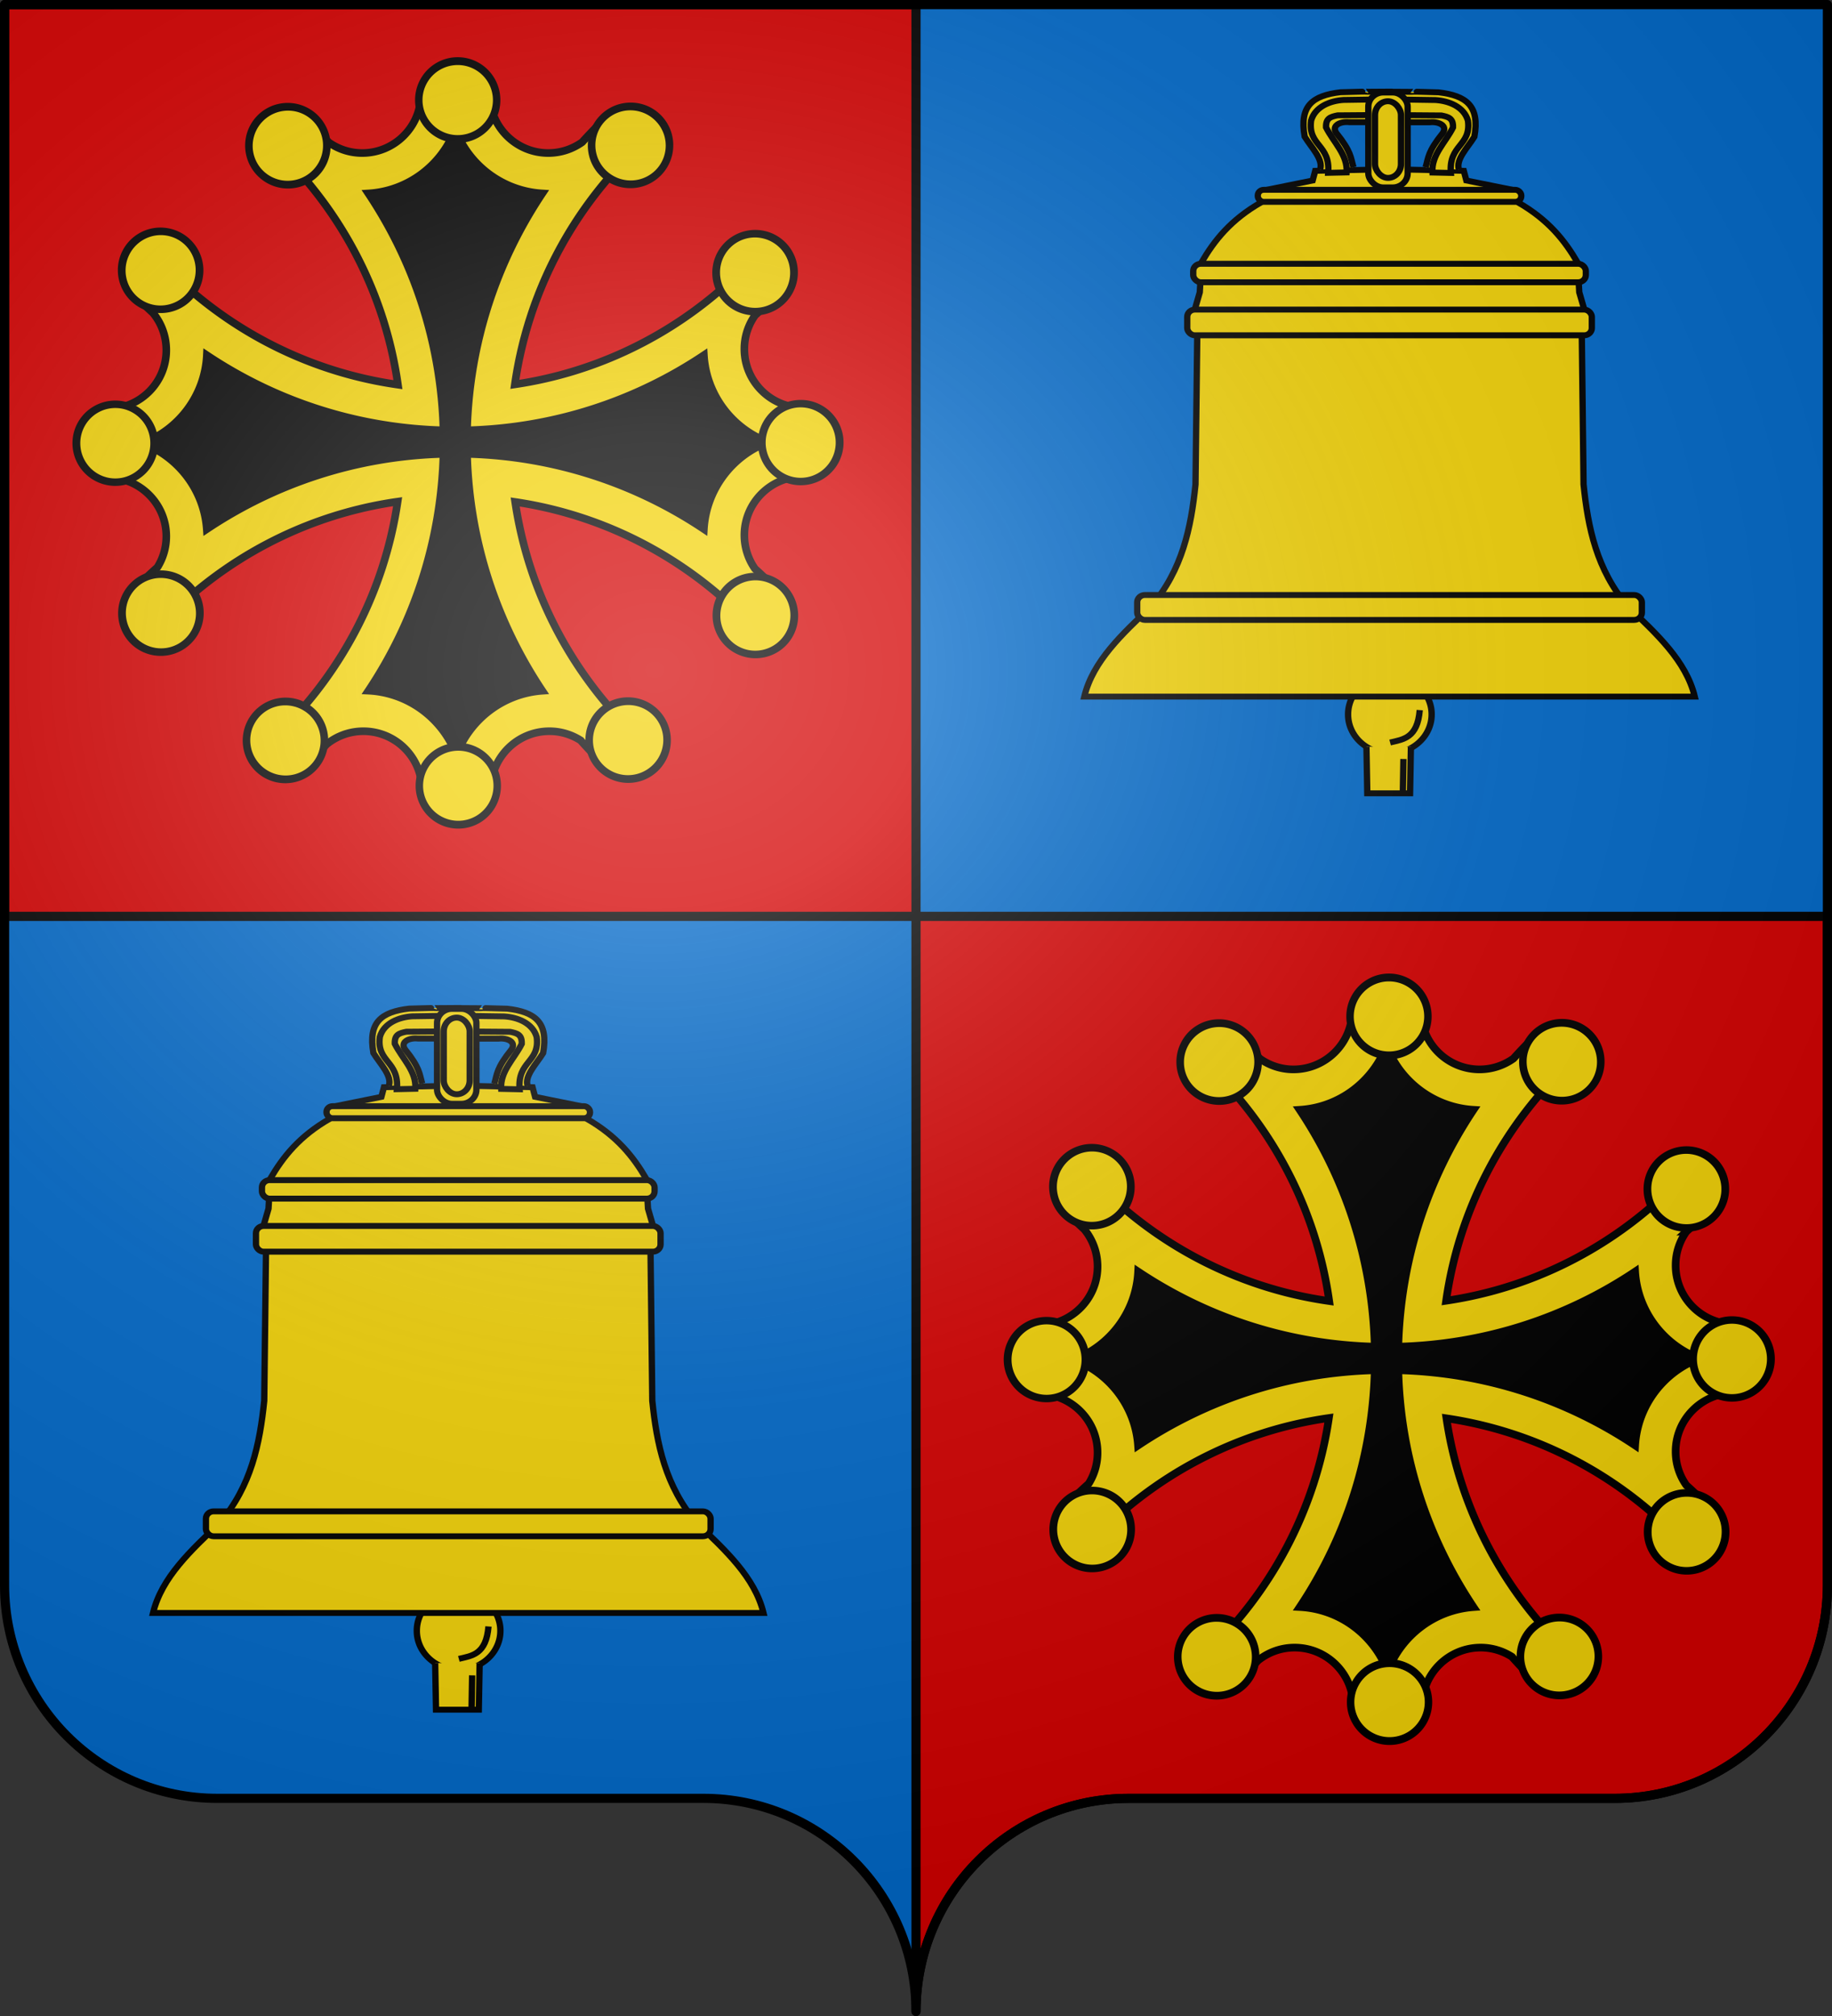 <svg xmlns="http://www.w3.org/2000/svg" xmlns:xlink="http://www.w3.org/1999/xlink" width="600" height="660" version="1.0"><rect width="100%" height="100%" fill="#333333" stroke="none"/><defs><radialGradient xlink:href="#a" id="d" cx="285.186" cy="200.448" r="300" fx="285.186" fy="200.448" gradientTransform="matrix(1.551 0 0 1.35 -227.894 -51.264)" gradientUnits="userSpaceOnUse"/><linearGradient id="a"><stop offset="0" style="stop-color:#fff;stop-opacity:.314"/><stop offset=".19" style="stop-color:#fff;stop-opacity:.251"/><stop offset=".6" style="stop-color:#6b6b6b;stop-opacity:.125"/><stop offset="1" style="stop-color:#000;stop-opacity:.125"/></linearGradient></defs><path d="M300 658.5c0-38.505 31.203-69.754 69.65-69.754h159.2c38.447 0 69.65-31.25 69.65-69.754V1.5H1.5v517.492c0 38.504 31.203 69.754 69.65 69.754h159.2c38.447 0 69.65 31.25 69.65 69.753" style="fill:#0169c9;fill-opacity:1;fill-rule:nonzero;stroke:none;stroke-width:5;stroke-linecap:round;stroke-linejoin:round;stroke-miterlimit:4;stroke-dashoffset:0;stroke-opacity:1"/><path d="M1.5 1.5V300H300V1.5zM300 300v358.5c0-38.504 31.21-69.75 69.656-69.75h159.188c38.447 0 69.656-31.246 69.656-69.75V300z" style="opacity:1;fill:#d40000;fill-opacity:1;fill-rule:evenodd;stroke:#000;stroke-width:3;stroke-linecap:round;stroke-linejoin:round;stroke-miterlimit:4;stroke-dasharray:none;stroke-dashoffset:0;stroke-opacity:1"/><g id="b" style="stroke:#000;stroke-width:2.5;stroke-miterlimit:4;stroke-dasharray:none;stroke-opacity:1"><path d="m150 40-35 25 25 70-5 5-70-25-25 35 25 35 70-25 5 5-25 70 35 25 35-25-25-70 5-5 70 25 25-35-25-35-70 25-5-5 25-70z" style="fill:#000;fill-rule:evenodd;stroke:#000;stroke-width:2.5;stroke-linecap:butt;stroke-linejoin:miter;stroke-miterlimit:4;stroke-dasharray:none;stroke-opacity:1" transform="translate(0 -5)"/><g style="stroke:#000;stroke-width:4.95;stroke-miterlimit:4;stroke-dasharray:none;stroke-opacity:1"><g style="fill:#f2d207;fill-opacity:1;stroke:#000;stroke-width:3.116;stroke-miterlimit:4;stroke-dasharray:none;stroke-opacity:1;display:inline"><path d="M2201.485 500.703c-4.745 0-9.406.264-14.032.72-.287 12.979-10.92 23.437-23.968 23.437-5.11 0-9.835-1.64-13.72-4.375a188 188 0 0 0-6.812-7.188 142 142 0 0 0-15.875 8.438c1.812 1.692 3.58 3.419 5.313 5.187.935 1.118 1.952 2.146 3 3.156.068.066.119.154.187.22 22.38 24.155 37.657 54.948 42.5 89.124-38.334-5.43-72.438-23.99-97.656-50.969-3.13 5.082-5.986 10.366-8.469 15.844 2 1.999 4.038 3.968 6.125 5.875a23.9 23.9 0 0 1 5.407 15.156c0 13.07-10.492 23.685-23.5 23.938-.426 4.473-.626 9.01-.626 13.594 0 4.893.236 9.733.72 14.5 12.964.303 23.405 10.93 23.405 23.968 0 4.662-1.343 9.012-3.656 12.688-2.694 2.399-5.32 4.862-7.875 7.406a142 142 0 0 0 8.782 16.375c25.163-26.772 59.089-45.195 97.218-50.625-5.59 37.992-24.077 71.785-50.875 96.813a142 142 0 0 0 15.907 8.437 177 177 0 0 0 5.968-6.219c4.113-3.317 9.316-5.312 15-5.312 13.059 0 23.668 10.474 23.938 23.469 4.483.427 8.999.656 13.593.656 4.894 0 9.734-.267 14.5-.75h.032c.32-12.95 10.91-23.375 23.937-23.375 4.68 0 9.034 1.39 12.719 3.719a187 187 0 0 0 7.375 7.812 142 142 0 0 0 16.406-8.781c-26.566-24.969-44.913-58.578-50.5-96.344 37.756 5.59 71.382 23.91 96.344 50.469a142 142 0 0 0 8.75-16.406 184 184 0 0 0-7.156-6.782 23.83 23.83 0 0 1-4.344-13.718c0-13.038 10.441-23.635 23.406-23.938a143.7 143.7 0 0 0 0-28.094c-12.965-.303-23.406-10.93-23.406-23.968 0-5.125 1.624-9.86 4.375-13.75a185 185 0 0 0 7.125-6.75 142 142 0 0 0-8.437-15.907 163 163 0 0 1-5.438 5.563 41 41 0 0 0-3.156 2.969c-23.93 22.148-54.399 37.336-88.188 42.312 5.433-38.129 23.876-72.065 50.657-97.219a142 142 0 0 0-16.407-8.78 194 194 0 0 0-6.75 7.124c-3.91 2.775-8.693 4.437-13.843 4.438-13.049 0-23.652-10.458-23.938-23.438-4.626-.455-9.318-.719-14.062-.719zm0 14.407c5.485 14.653 19.219 25.259 35.53 26.25-18.59 27.816-29.794 60.966-30.718 96.687 35.72-.918 68.905-12.078 96.719-30.656 1.01 16.286 11.647 29.978 26.281 35.469-14.648 5.483-25.284 19.195-26.281 35.5-27.814-18.579-61-29.77-96.719-30.688.923 35.712 12.136 68.875 30.719 96.688-16.107 1.16-29.618 11.77-35.063 26.28-5.53-14.773-19.418-25.473-35.906-26.312 18.559-27.803 29.702-60.956 30.625-96.656-35.713.924-68.845 12.136-96.656 30.719-1.16-16.107-11.77-29.618-26.282-35.063 14.781-5.532 25.483-19.439 26.313-35.937 27.804 18.568 60.927 29.733 96.625 30.656-.924-35.723-12.075-68.872-30.656-96.687 16.294-1.003 29.976-11.611 35.468-26.25z" style="fill:#f2d207;fill-opacity:1;fill-rule:evenodd;stroke:#000;stroke-width:3.116;stroke-linecap:butt;stroke-linejoin:miter;stroke-miterlimit:4;stroke-dasharray:none;stroke-opacity:1" transform="matrix(.802 0 0 .802 -1616.49 -370.84)"/><g style="fill:#f2d207;fill-opacity:1;stroke:#000;stroke-width:3.116;stroke-miterlimit:4;stroke-dasharray:none;stroke-opacity:1"><path d="M1455 387.862a20.5 19.5 0 1 1-41 0 20.5 19.5 0 1 1 41 0z" style="fill:#f2d207;fill-opacity:1;fill-rule:evenodd;stroke:#000;stroke-width:3.92;stroke-linecap:butt;stroke-linejoin:miter;stroke-miterlimit:4;stroke-dasharray:none;stroke-opacity:1" transform="matrix(.622 0 0 .654 -742.353 -220.9)"/><path d="M1455 387.862a20.5 19.5 0 1 1-41 0 20.5 19.5 0 1 1 41 0z" style="fill:#f2d207;fill-opacity:1;fill-rule:evenodd;stroke:#000;stroke-width:3.92;stroke-linecap:butt;stroke-linejoin:miter;stroke-miterlimit:4;stroke-dasharray:none;stroke-opacity:1" transform="matrix(.539 -.311 .327 .566 -805.748 274.304)"/><path d="M1455 387.862a20.5 19.5 0 1 1-41 0 20.5 19.5 0 1 1 41 0z" style="fill:#f2d207;fill-opacity:1;fill-rule:evenodd;stroke:#000;stroke-width:3.92;stroke-linecap:butt;stroke-linejoin:miter;stroke-miterlimit:4;stroke-dasharray:none;stroke-opacity:1" transform="matrix(-.539 -.311 .327 -.566 739.852 908.06)"/><path d="M1455 387.862a20.5 19.5 0 1 1-41 0 20.5 19.5 0 1 1 41 0z" style="fill:#f2d207;fill-opacity:1;fill-rule:evenodd;stroke:#000;stroke-width:3.92;stroke-linecap:butt;stroke-linejoin:miter;stroke-miterlimit:4;stroke-dasharray:none;stroke-opacity:1" transform="matrix(-.622 0 0 -.654 1042.353 510.9)"/><path d="M1455 387.862a20.5 19.5 0 1 1-41 0 20.5 19.5 0 1 1 41 0z" style="fill:#f2d207;fill-opacity:1;fill-rule:evenodd;stroke:#000;stroke-width:3.92;stroke-linecap:butt;stroke-linejoin:miter;stroke-miterlimit:4;stroke-dasharray:none;stroke-opacity:1" transform="matrix(-.539 .311 -.327 -.566 1105.747 15.696)"/><path d="M1455 387.862a20.5 19.5 0 1 1-41 0 20.5 19.5 0 1 1 41 0z" style="fill:#f2d207;fill-opacity:1;fill-rule:evenodd;stroke:#000;stroke-width:3.92;stroke-linecap:butt;stroke-linejoin:miter;stroke-miterlimit:4;stroke-dasharray:none;stroke-opacity:1" transform="matrix(-.311 .539 -.566 -.327 913.052 -444.861)"/><path d="M1455 387.862a20.5 19.5 0 1 1-41 0 20.5 19.5 0 1 1 41 0z" style="fill:#f2d207;fill-opacity:1;fill-rule:evenodd;stroke:#000;stroke-width:3.92;stroke-linecap:butt;stroke-linejoin:miter;stroke-miterlimit:4;stroke-dasharray:none;stroke-opacity:1" transform="matrix(0 .622 -.654 0 515.897 -747.366)"/><path d="M1455 387.862a20.5 19.5 0 1 1-41 0 20.5 19.5 0 1 1 41 0z" style="fill:#f2d207;fill-opacity:1;fill-rule:evenodd;stroke:#000;stroke-width:3.92;stroke-linecap:butt;stroke-linejoin:miter;stroke-miterlimit:4;stroke-dasharray:none;stroke-opacity:1" transform="matrix(.311 .539 -.566 .327 20.698 -810.762)"/><path d="M1455 387.862a20.5 19.5 0 1 1-41 0 20.5 19.5 0 1 1 41 0z" style="fill:#f2d207;fill-opacity:1;fill-rule:evenodd;stroke:#000;stroke-width:3.92;stroke-linecap:butt;stroke-linejoin:miter;stroke-miterlimit:4;stroke-dasharray:none;stroke-opacity:1" transform="matrix(.539 .311 -.327 .566 -439.852 -618.063)"/><path d="M1455 387.862a20.5 19.5 0 1 1-41 0 20.5 19.5 0 1 1 41 0z" style="fill:#f2d207;fill-opacity:1;fill-rule:evenodd;stroke:#000;stroke-width:3.92;stroke-linecap:butt;stroke-linejoin:miter;stroke-miterlimit:4;stroke-dasharray:none;stroke-opacity:1" transform="matrix(.311 -.539 .566 .327 -613.051 734.86)"/><path d="M1455 387.862a20.5 19.5 0 1 1-41 0 20.5 19.5 0 1 1 41 0z" style="fill:#f2d207;fill-opacity:1;fill-rule:evenodd;stroke:#000;stroke-width:3.92;stroke-linecap:butt;stroke-linejoin:miter;stroke-miterlimit:4;stroke-dasharray:none;stroke-opacity:1" transform="matrix(0 -.622 .654 0 -215.897 1037.364)"/><path d="M1455 387.862a20.5 19.5 0 1 1-41 0 20.5 19.5 0 1 1 41 0z" style="fill:#f2d207;fill-opacity:1;fill-rule:evenodd;stroke:#000;stroke-width:3.92;stroke-linecap:butt;stroke-linejoin:miter;stroke-miterlimit:4;stroke-dasharray:none;stroke-opacity:1" transform="matrix(-.311 -.539 .566 -.327 279.302 1100.76)"/></g></g></g></g><g id="c" style="stroke:#000;stroke-width:4.456;stroke-miterlimit:4;stroke-dasharray:none;stroke-opacity:1" transform="matrix(.463 0 0 .435 699.916 131.275)"><g style="stroke:#000;stroke-width:4.456;stroke-miterlimit:4;stroke-dasharray:none;stroke-opacity:1"><path d="M-495.53 239.488a27.832 28.134 0 1 1-55.663 0 27.832 28.134 0 1 1 55.664 0z" style="fill:#f2d207;fill-opacity:1;stroke:#000;stroke-width:4.239;stroke-linecap:butt;stroke-linejoin:bevel;stroke-miterlimit:4;stroke-dasharray:none;stroke-opacity:1" transform="matrix(1.062 0 0 1.04 27.257 -13.276)"/><path d="m-542.118 260.177.605 35.093h30.253l.605-35.093" style="fill:#f2d207;fill-opacity:1;fill-rule:evenodd;stroke:#000;stroke-width:4.456;stroke-linecap:butt;stroke-linejoin:miter;stroke-miterlimit:4;stroke-dasharray:none;stroke-opacity:1" transform="translate(-3.008)"/><path d="M-525.374 257.027c9.352-2.385 19.339-3.232 20.963-24.386M-516.39 295.96l.428-26.525" style="fill:none;fill-rule:evenodd;stroke:#000;stroke-width:4.456;stroke-linecap:butt;stroke-linejoin:miter;stroke-miterlimit:4;stroke-dasharray:none;stroke-opacity:1" transform="translate(-3.008)"/></g><path d="m-528.883-174.417-52.47 1.218-1.812 7.25-33.875 7.282-2.406 9.062c-21.786 13.209-33.388 28.966-42.375 45.375l-1.187 22.406-3.625 13.313 1.812 21.156-1.219 110.125c-3.13 32.495-9.199 64.259-31.468 91.969-20.233 20.587-41.067 40.89-47.188 67.75h431.813c-6.122-26.86-26.986-47.163-47.22-67.75-22.269-27.71-28.306-59.474-31.437-91.969l-1.218-110.125 1.812-21.156-3.625-13.313-1.219-22.406c-8.987-16.409-20.557-32.166-42.343-45.375l-2.438-9.062-33.875-7.282-1.812-7.25-52.344-1.218z" style="fill:#f2d207;fill-opacity:1;fill-rule:evenodd;stroke:#000;stroke-width:4.456;stroke-linecap:butt;stroke-linejoin:miter;stroke-miterlimit:4;stroke-dasharray:none;stroke-opacity:1"/><rect width="277.714" height="13.916" x="-667.647" y="-103.268" ry="5.445" style="fill:#f2d207;fill-opacity:1;stroke:#000;stroke-width:4.456;stroke-linecap:butt;stroke-linejoin:bevel;stroke-miterlimit:4;stroke-dasharray:none;stroke-opacity:1"/><rect width="286.185" height="19.361" x="-671.882" y="-68.781" ry="5.445" style="fill:#f2d207;fill-opacity:1;stroke:#000;stroke-width:4.456;stroke-linecap:butt;stroke-linejoin:bevel;stroke-miterlimit:4;stroke-dasharray:none;stroke-opacity:1"/><rect width="356.975" height="18.756" x="-707.277" y="146.009" ry="5.445" style="fill:#f2d207;fill-opacity:1;stroke:#000;stroke-width:4.456;stroke-linecap:butt;stroke-linejoin:bevel;stroke-miterlimit:4;stroke-dasharray:none;stroke-opacity:1"/><rect width="186.353" height="9.076" x="-621.966" y="-158.932" ry="4.235" style="fill:#f2d207;fill-opacity:1;stroke:#000;stroke-width:4.456;stroke-linecap:butt;stroke-linejoin:bevel;stroke-miterlimit:4;stroke-dasharray:none;stroke-opacity:1"/><g style="stroke:#000;stroke-width:4.456;stroke-miterlimit:4;stroke-dasharray:none;stroke-opacity:1" transform="translate(-3.494)"><g style="stroke:#000;stroke-width:4.456;stroke-miterlimit:4;stroke-dasharray:none;stroke-opacity:1"><path d="M-476.168-174.058c-2.51-7.655 6.021-16.414 10.89-24.807 3.927-23.189-5.624-30.991-25.363-33.433-34.986-.99-.2-.057-34.535-.45l-.606 22.993h29.043c6.414-.703 12.682 2.604 9.075 8.168-10.59 14.015-10.045 18.23-12.1 25.714" style="fill:#f2d207;fill-opacity:1;fill-rule:evenodd;stroke:#000;stroke-width:4.456;stroke-linecap:butt;stroke-linejoin:miter;stroke-miterlimit:4;stroke-dasharray:none;stroke-opacity:1" transform="matrix(-1 0 0 1 -1050.59 -.074)"/><path d="m-524.874-227 32.201.517c9.175.657 19.981 4.86 22.858 15.517 2.376 19.223-13.73 17.787-12.101 39.328l-13.008-.302c-.935-13.085 9.2-22.573 14.52-33.883.256-6.92-3.058-7.949-8.167-9.075l-36.605-.303" style="fill:#f2d207;fill-opacity:1;fill-rule:evenodd;stroke:#000;stroke-width:4.456;stroke-linecap:butt;stroke-linejoin:miter;stroke-miterlimit:4;stroke-dasharray:none;stroke-opacity:1" transform="matrix(-1 0 0 1 -1050.59 -.074)"/></g><g style="stroke:#000;stroke-width:4.456;stroke-miterlimit:4;stroke-dasharray:none;stroke-opacity:1"><path d="M-476.168-174.058c-2.51-7.655 6.021-16.414 10.89-24.807 3.927-23.189-5.624-30.991-25.363-33.433-34.986-.99-.2-.057-34.535-.45l-.606 22.993h29.043c6.414-.703 12.682 2.604 9.075 8.168-10.59 14.015-10.045 18.23-12.1 25.714" style="fill:#f2d207;fill-opacity:1;fill-rule:evenodd;stroke:#000;stroke-width:4.456;stroke-linecap:butt;stroke-linejoin:miter;stroke-miterlimit:4;stroke-dasharray:none;stroke-opacity:1"/><path d="m-524.874-227 32.201.517c9.175.657 19.981 4.86 22.858 15.517 2.376 19.223-13.73 17.787-12.101 39.328l-13.008-.302c-.935-13.085 9.2-22.573 14.52-33.883.256-6.92-3.058-7.949-8.167-9.075l-36.605-.303" style="fill:#f2d207;fill-opacity:1;fill-rule:evenodd;stroke:#000;stroke-width:4.456;stroke-linecap:butt;stroke-linejoin:miter;stroke-miterlimit:4;stroke-dasharray:none;stroke-opacity:1"/></g><rect width="27.832" height="71.395" x="-540.303" y="-232.142" ry="10.588" style="fill:#f2d207;fill-opacity:1;stroke:#000;stroke-width:4.456;stroke-linecap:butt;stroke-linejoin:bevel;stroke-miterlimit:4;stroke-dasharray:none;stroke-opacity:1"/><rect width="18.373" height="57.701" x="-535.573" y="-225.597" ry="10.41" style="fill:#f2d207;fill-opacity:1;stroke:#000;stroke-width:4.456;stroke-linecap:butt;stroke-linejoin:bevel;stroke-miterlimit:4;stroke-dasharray:none;stroke-opacity:1"/></g></g><use xlink:href="#b" width="600" height="660" transform="translate(305 300)"/><use xlink:href="#c" width="600" height="660" transform="translate(-305 300)"/><path d="M1.5 1.5V518.99c0 38.505 31.203 69.755 69.65 69.755h159.2c38.447 0 69.65 31.25 69.65 69.754 0-38.504 31.203-69.754 69.65-69.754h159.2c38.447 0 69.65-31.25 69.65-69.755V1.5z" style="fill:url(#d);fill-opacity:1;fill-rule:evenodd;stroke:none;stroke-width:3;stroke-linecap:butt;stroke-linejoin:miter;stroke-miterlimit:4;stroke-dasharray:none;stroke-opacity:1"/><path d="M300 658.5c0-38.504 31.203-69.754 69.65-69.754h159.2c38.447 0 69.65-31.25 69.65-69.753V1.5H1.5v517.493c0 38.504 31.203 69.753 69.65 69.753h159.2c38.447 0 69.65 31.25 69.65 69.754" style="fill:none;fill-opacity:1;fill-rule:nonzero;stroke:#000;stroke-width:3;stroke-linecap:round;stroke-linejoin:round;stroke-miterlimit:4;stroke-dasharray:none;stroke-dashoffset:0;stroke-opacity:1"/></svg>